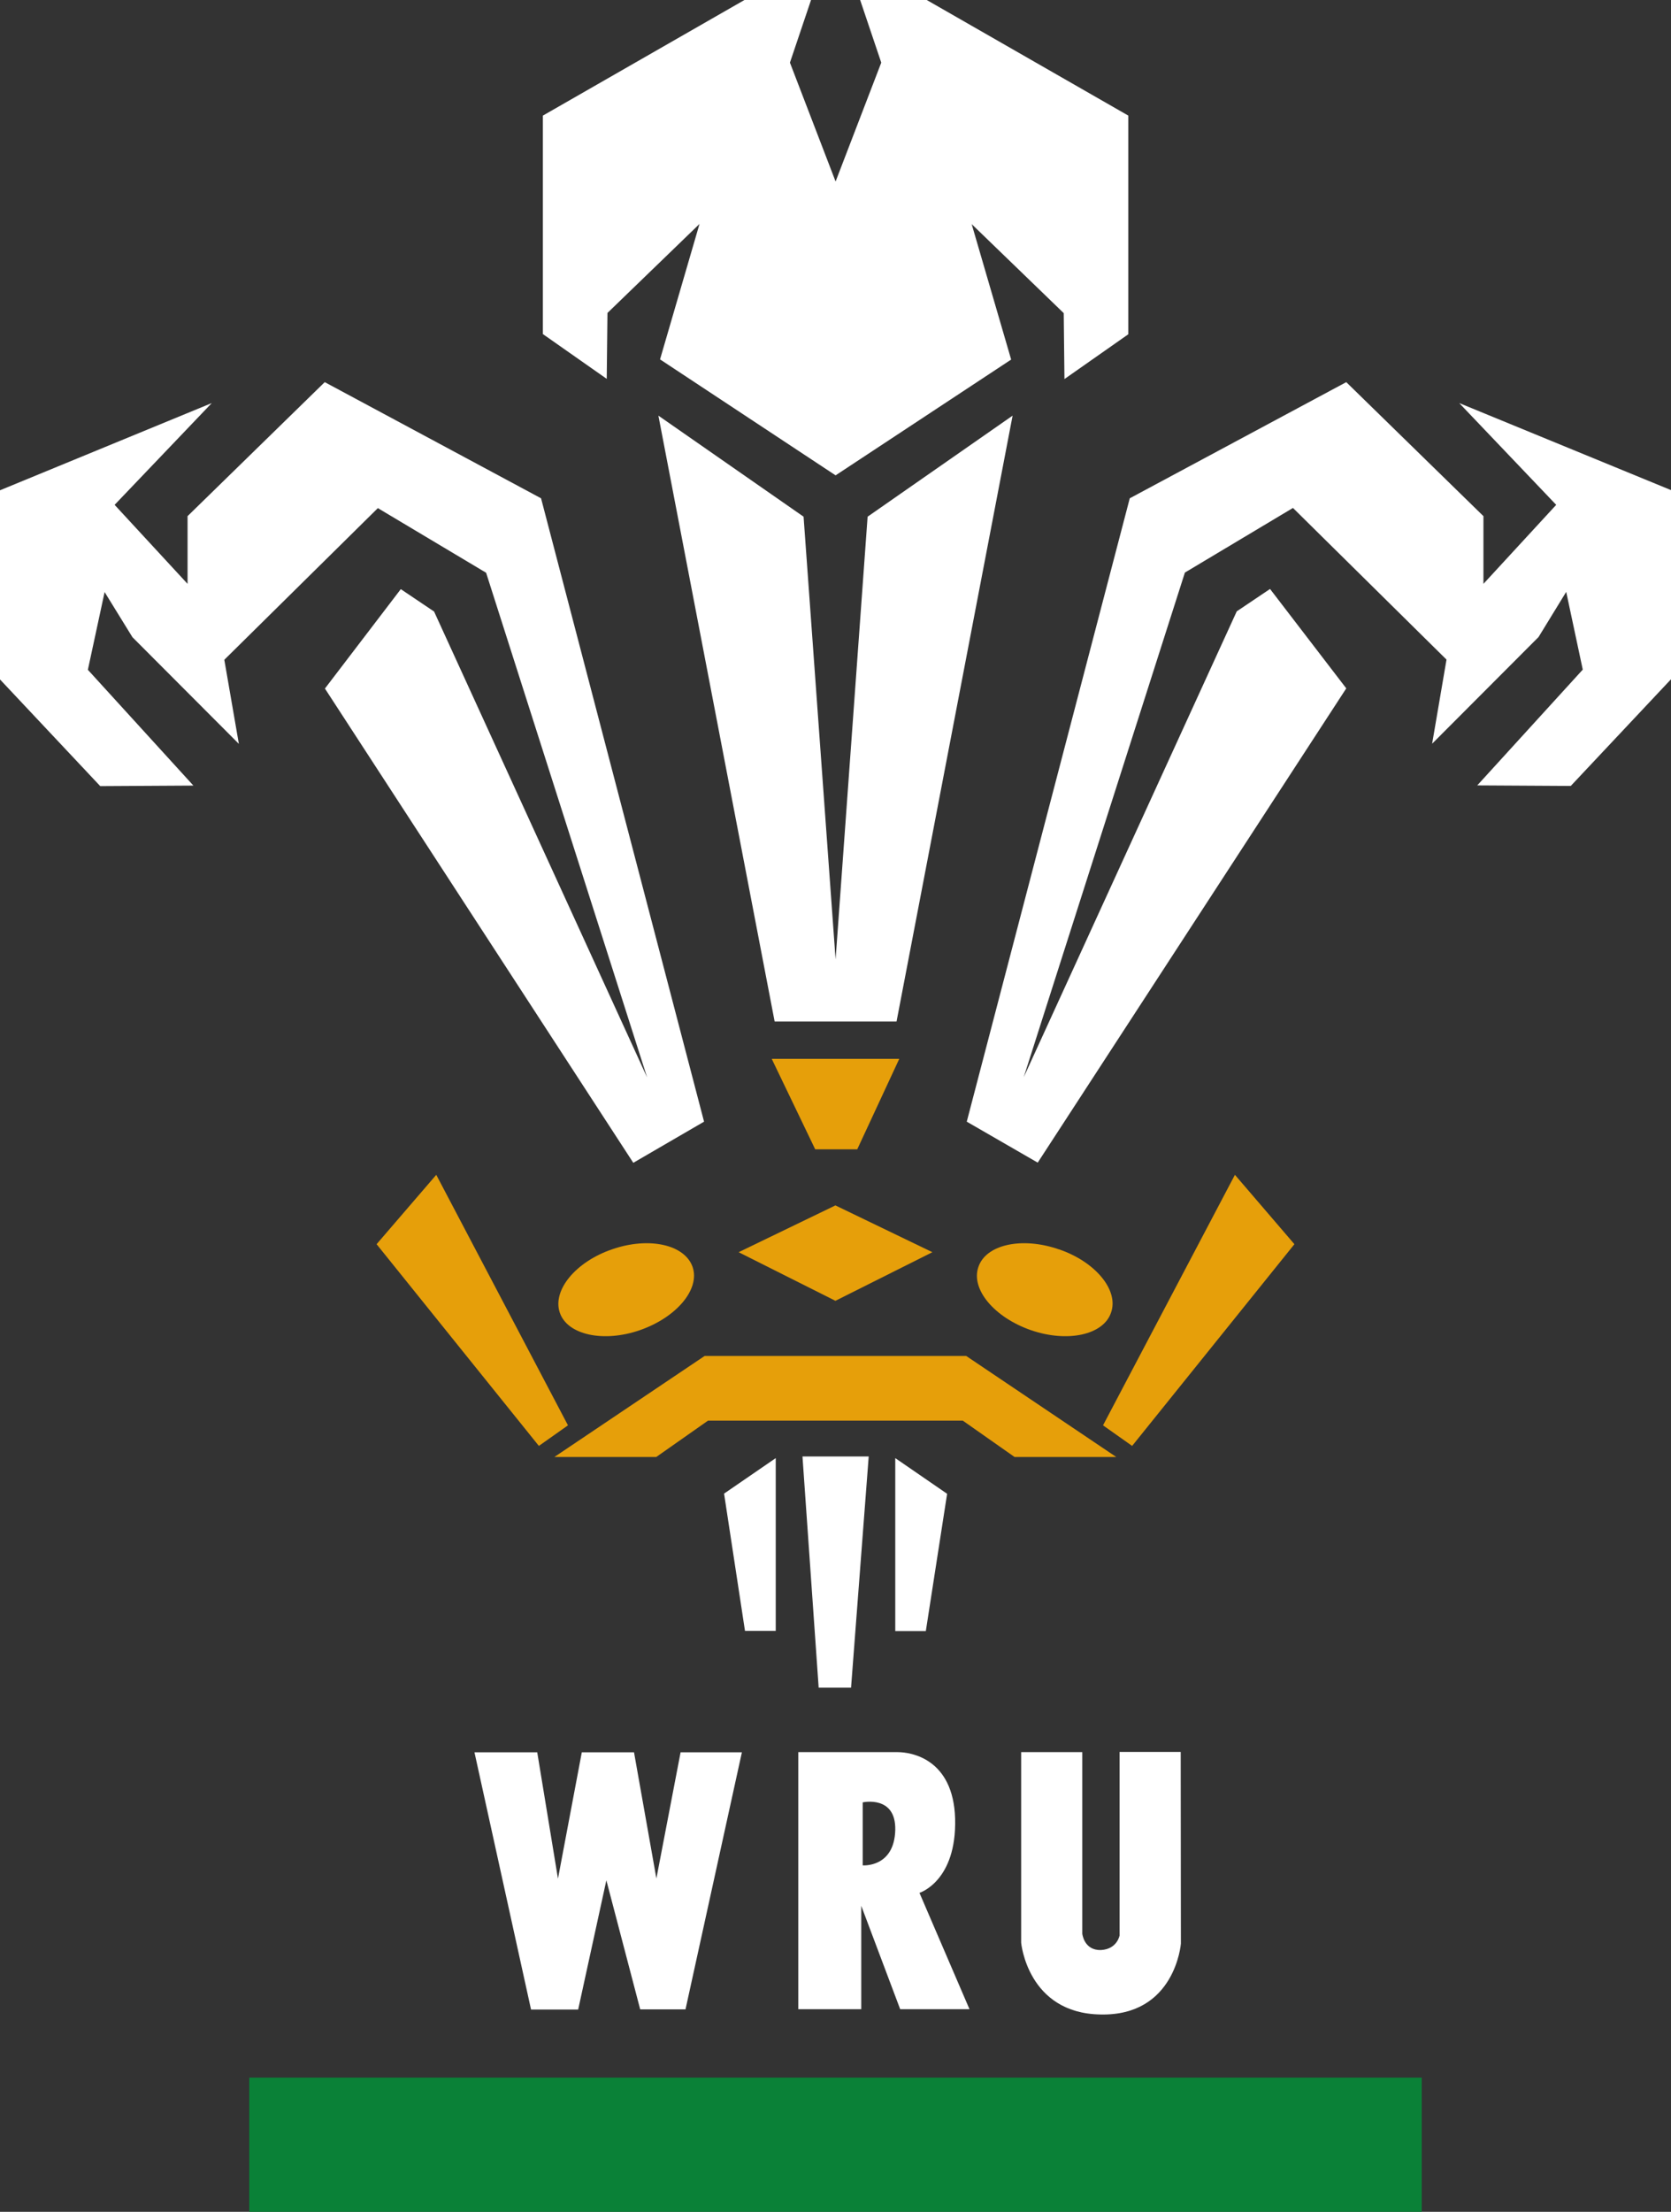 <?xml version="1.0" encoding="UTF-8"?><svg id="svg4607" xmlns="http://www.w3.org/2000/svg" viewBox="0 0 91.85 121.49"><rect x="0" y="0" width="91.85" height="121.49" fill="#333333" stroke="none"/><defs><style>.cls-1{fill:#e69f0a;}.cls-1,.cls-2,.cls-3{stroke-width:0px;}.cls-2{fill:#0a8137;}.cls-3{fill:#fff;}</style></defs><g id="g4696"><path id="path3360" class="cls-1" d="M53.11,74.48h-14.38l-8.26,5.55h5.6l2.85-2h14l2.85,2h5.59"/><path id="path3362" class="cls-2" d="M13.7,121.49h64.45v-7.37H13.7v7.37h0Z"/><path id="path3372" class="cls-1" d="M58.2,68.62c2.01.68,3.31,2.25,2.87,3.48-.41,1.22-2.39,1.66-4.41.96-2.01-.7-3.31-2.25-2.88-3.47.41-1.23,2.39-1.67,4.41-.97"/><path id="path3374" class="cls-3" d="M64.91,106.76s-.31,3.99-4.43,3.89c-4-.07-4.35-3.94-4.35-3.94v-10.47h3.36v9.97s.09.93,1.03.9c.89-.05,1.02-.8,1.02-.8v-10.08h3.36"/><path id="path3376" class="cls-3" d="M52.06,82.05l-1.17,7.54h-1.68v-9.5"/><path id="path3378" class="cls-1" d="M51.25,68.78l-5.33,2.67-5.32-2.67,5.32-2.57"/><path id="path3380" class="cls-1" d="M49.43,58.16l-2.31,4.97h-2.31l-2.39-4.97"/><path id="path3382" class="cls-3" d="M47.75,80l-.97,12.7h-1.78l-.89-12.7"/><path id="path3384" class="cls-3" d="M49.21,100.51c.04-1.92-1.79-1.51-1.79-1.51v3.46s1.74.14,1.79-1.95M43.88,96.24h5.46c.74,0,3.06.36,3.16,3.65.09,3.45-1.96,4.08-1.96,4.08l2.75,6.39h-3.81l-2.14-5.68v5.68h-3.46"/><path id="path3386" class="cls-3" d="M42.64,80.09v9.49h-1.69l-1.15-7.54"/><path id="path3388" class="cls-3" d="M36.08,103.18l1.33-6.93h3.37l-3.1,14.12h-2.49l-1.86-7.09-1.55,7.1h-2.59l-3.11-14.13h3.45l1.14,6.94,1.31-6.94h2.87"/><path id="path3390" class="cls-1" d="M33.65,68.62c-2,.68-3.3,2.25-2.88,3.48.41,1.22,2.4,1.66,4.41.96,2.01-.7,3.31-2.25,2.89-3.47-.43-1.23-2.4-1.67-4.42-.97"/><path id="path3392" class="cls-1" d="M23.98,64.53l7.24,13.76-1.6,1.13-8.92-11.08"/><path id="path3394" class="cls-1" d="M67.88,64.53l-7.25,13.76,1.6,1.13,8.92-11.08"/><path id="path3396" class="cls-3" d="M38.7,61.61l-8.96-34.24-11.89-6.38-7.54,7.36v3.72l-4.01-4.34,5.34-5.59L0,26.93v10.39l5.51,5.86,5.12-.03-5.8-6.36.92-4.27,1.53,2.48,5.85,5.86-.8-4.62,8.44-8.33,5.95,3.55,8.85,27.72-11.71-25.59-1.83-1.23-4.17,5.46,16.95,26.05"/><path id="path3398" class="cls-3" d="M53.14,61.61l8.96-34.24,11.9-6.38,7.54,7.36v3.72l4-4.34-5.33-5.59,11.64,4.78v10.39l-5.51,5.86-5.14-.03,5.8-6.36-.91-4.27-1.52,2.48-5.85,5.86.79-4.62-8.44-8.33-5.94,3.55-8.86,27.72,11.71-25.59,1.83-1.23,4.19,5.46-16.96,26.05"/><path id="path3400" class="cls-3" d="M55.66,22.83l-7.97,5.55-1.76,24.32-1.76-24.32-7.98-5.55,6.39,33.28h6.7"/><path id="path3402" class="cls-3" d="M45.93,26.11l9.65-6.36-2.17-7.44,5.06,4.89.04,3.62,3.51-2.46V6.35L50.94,0h-3.66l1.16,3.44-2.51,6.53-2.51-6.53,1.16-3.44h-3.66l-11.08,6.35v12l3.51,2.46.04-3.62,5.06-4.89-2.17,7.44"/></g></svg>